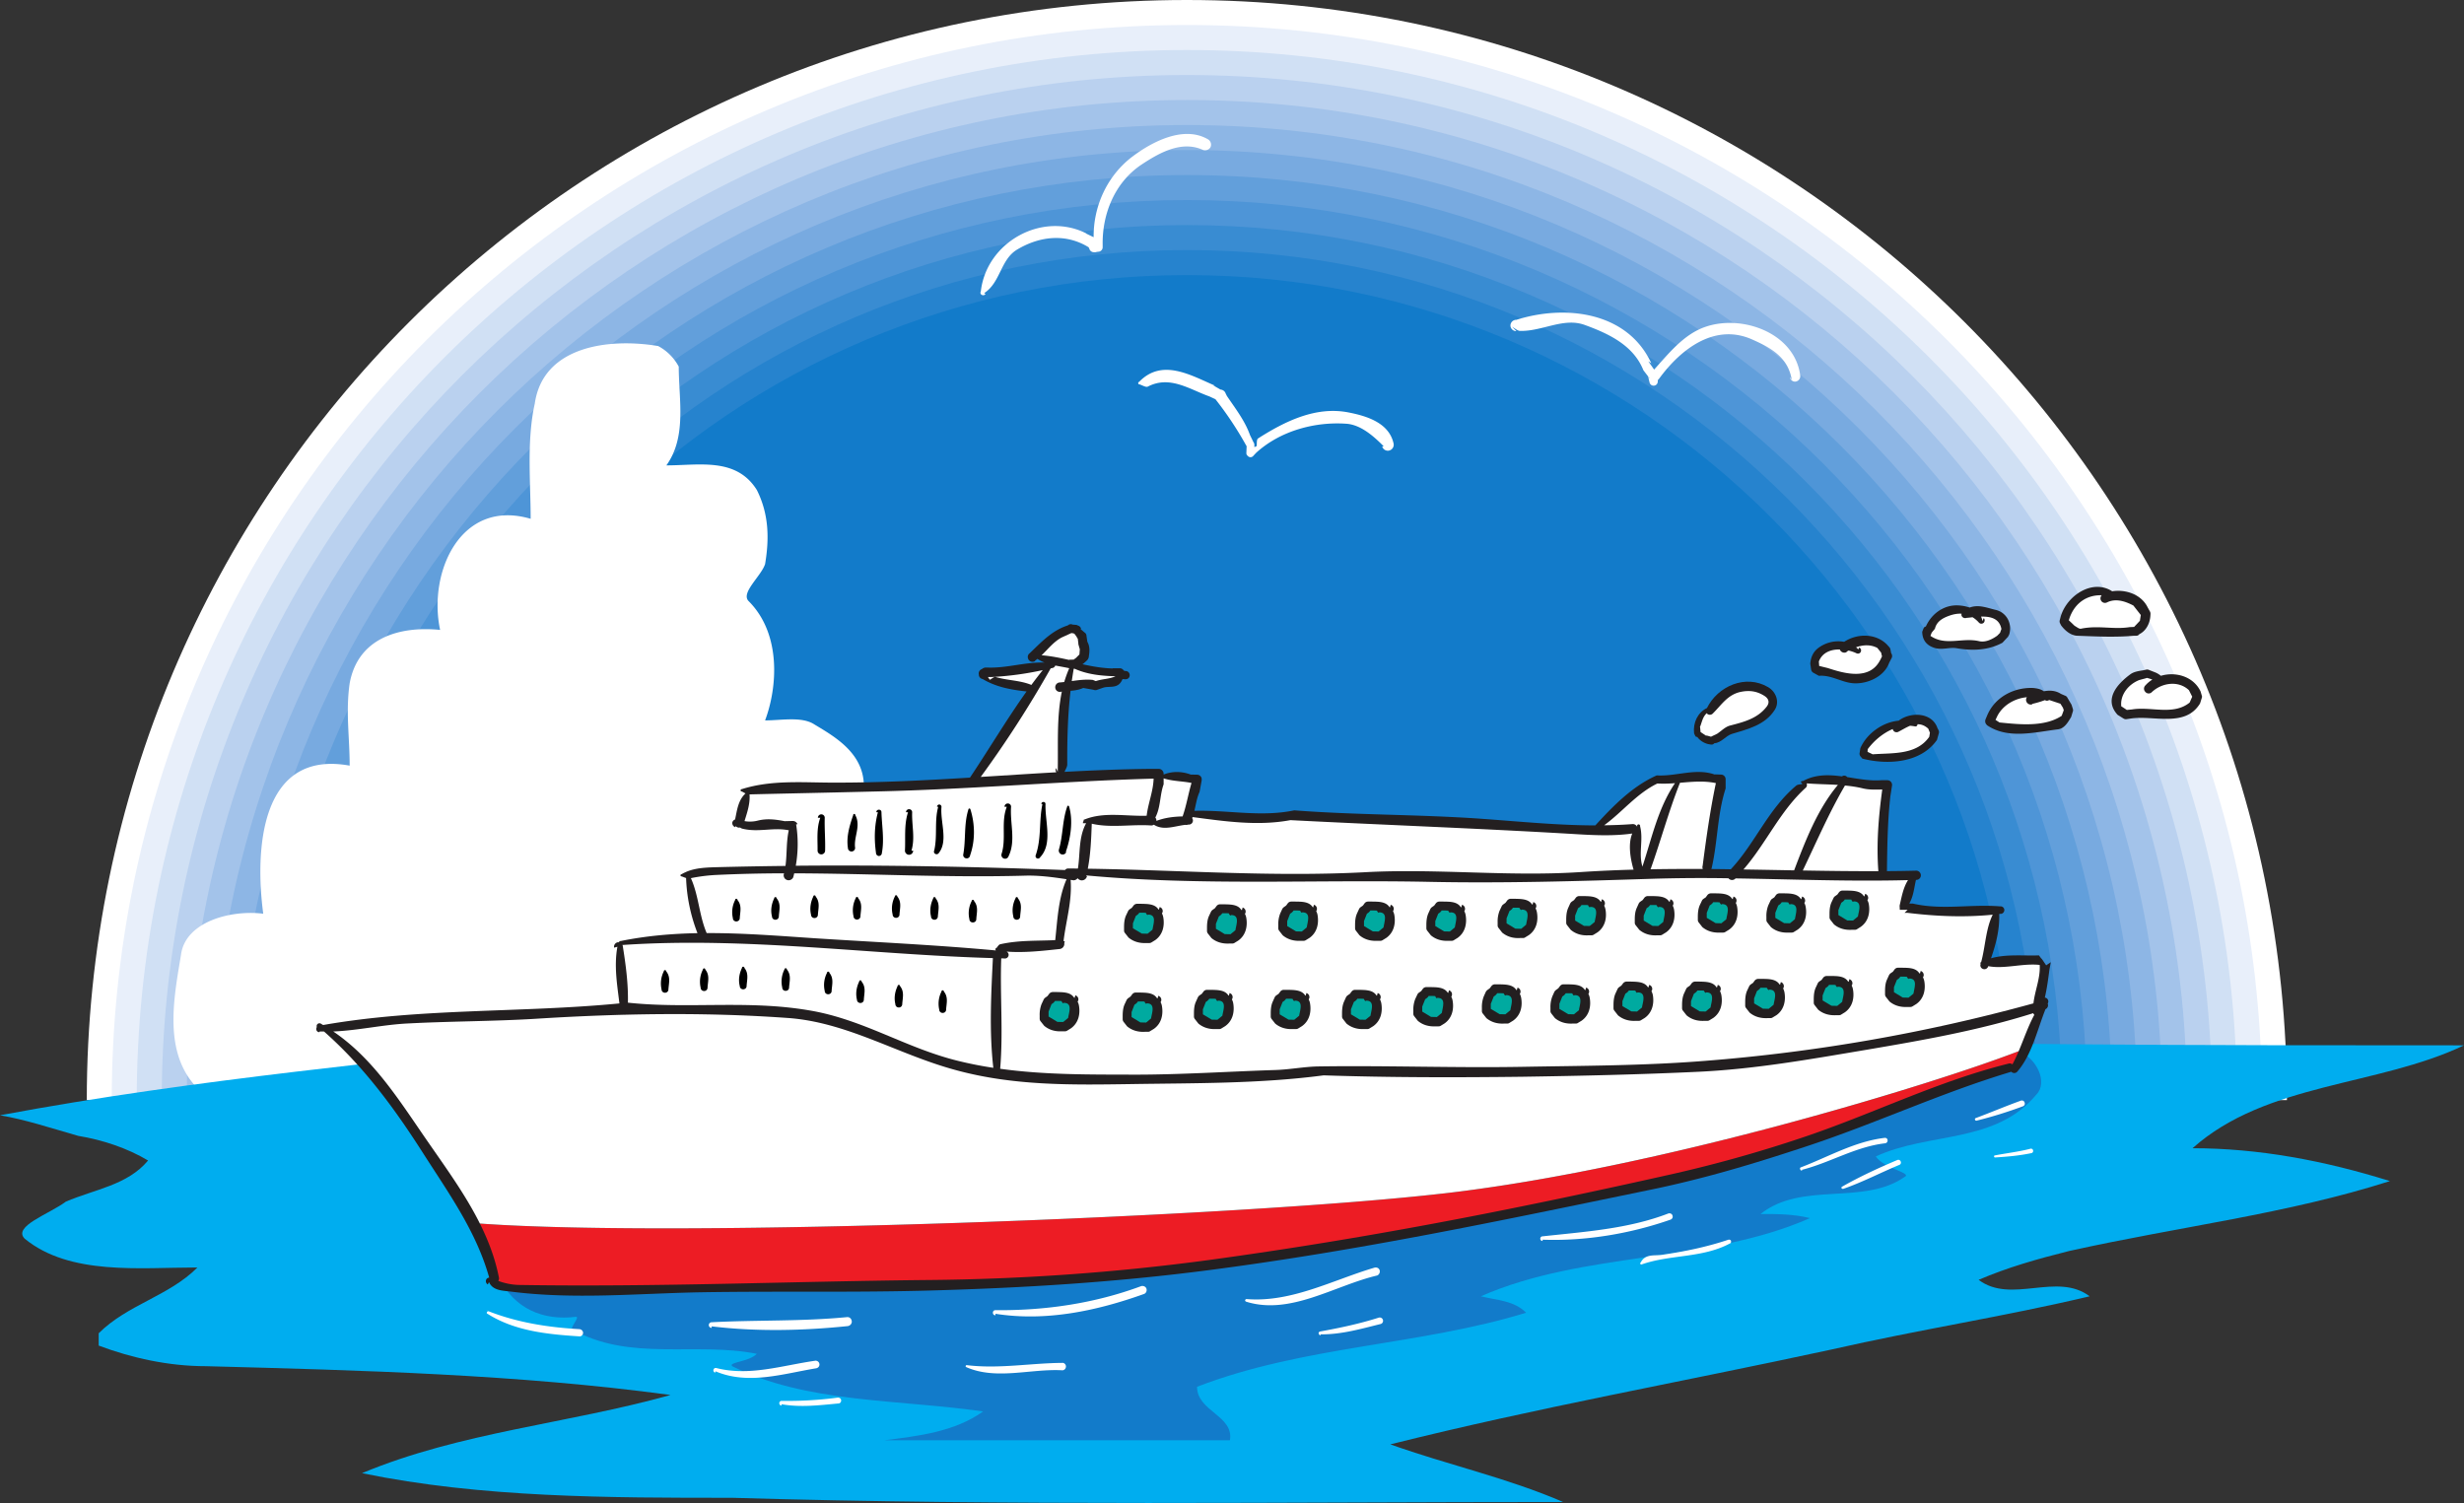 <svg xmlns="http://www.w3.org/2000/svg" width="152.031" height="92.737"><rect width="100%" height="100%" fill="#333333" stroke="none"/><path fill="#fff" d="M141.105 67.879C141.105 30.39 110.715 0 73.23 0 35.742 0 5.355 30.39 5.355 67.879h135.75"/><path fill="#e8effa" d="M139.563 67.879c0-36.637-29.7-66.336-66.333-66.336-36.636 0-66.335 29.7-66.335 66.336h132.667"/><path fill="#d0e0f4" d="M138.02 67.879c0-35.781-29.008-64.793-64.79-64.793-35.785 0-64.793 29.012-64.793 64.793H138.02"/><path fill="#bad1ef" d="M136.477 67.879c0-34.93-28.317-63.25-63.247-63.25-34.933 0-63.25 28.32-63.25 63.25h126.497"/><path fill="#a3c3ea" d="M134.934 67.879c0-34.078-27.625-61.707-61.704-61.707-34.078 0-61.707 27.629-61.707 61.707h123.41"/><path fill="#8db6e5" d="M133.39 67.879c0-33.227-26.937-60.164-60.16-60.164-33.226 0-60.164 26.937-60.164 60.164h120.325"/><path fill="#78aae0" d="M131.848 67.879c0-32.375-26.243-58.621-58.618-58.621s-58.62 26.246-58.62 58.62h117.238"/><path fill="#629fdb" d="M130.305 67.879c0-31.524-25.555-57.078-57.075-57.078-31.523 0-57.078 25.554-57.078 57.078h114.153"/><path fill="#4e95d7" d="M128.762 67.879c0-30.672-24.864-55.535-55.532-55.535-30.671 0-55.535 24.863-55.535 55.535h111.067"/><path fill="#398cd2" d="M127.219 67.879c0-29.82-24.172-53.992-53.989-53.992-29.82 0-53.992 24.172-53.992 53.992h107.98"/><path fill="#2683ce" d="M125.68 67.879c0-28.969-23.485-52.45-52.45-52.45-28.968 0-52.449 23.481-52.449 52.45H125.68"/><path fill="#127bca" d="M124.137 67.879c0-28.117-22.793-50.906-50.907-50.906-28.117 0-50.906 22.789-50.906 50.906h101.813"/><path fill="#fff" d="M13.066 67.879c-3.168-2.11-2.406-5.918-1.898-8.961.254-2.031 3.047-2.793 5.074-2.54-.508-3.808-.254-10.151 5.332-9.136 0-1.777-.254-3.3 0-5.078.508-2.789 3.047-3.55 5.582-3.297-.761-3.554 1.27-8.125 5.586-6.855 0-2.282-.254-4.82.254-7.106.508-3.554 4.566-4.062 7.613-3.554a3.06 3.06 0 0 1 1.27 1.27c0 2.03.508 4.316-.762 6.093 2.031 0 4.313-.508 5.582 1.52.762 1.523.762 3.046.508 4.57-.254.761-1.52 1.777-1.016 2.285 2.032 2.031 1.778 5.328 1.016 7.36 1.016 0 2.285-.255 3.047.253 1.27.762 3.047 1.777 3.047 3.809.508 0 1.015.254.867 1.605.148-.082-.106-.082 0 0 .656.676 1.668 1.184 1.922 1.692.512 1.27 2.031 1.523 1.777 2.793 0 .761-.762 1.27-.422 1.945.422 1.355 1.946 2.879 3.817 2.57-.094.817.668 1.324.922 1.828.253.762.761 1.524 1.015 2.285.254 1.27.254 2.793-.508 4.063"/><path fill="#00adef" d="M63.2 63.23c-4.598 0-9.138.762-13.868-.167-.602-.086-1.363.675-1.871.675-3.55 0-7.106 0-10.66.254C24.367 65.516 12.184 66.532 0 68.816c1.523.254 3.047.762 4.824 1.27 1.52.25 3.043.762 4.313 1.52-1.27 1.523-3.301 1.777-5.075 2.539-1.015.761-3.3 1.523-2.539 2.285 2.793 2.285 7.106 1.777 10.66 1.777-1.777 1.777-4.316 2.285-6.093 4.059v.761c2.031.762 4.316 1.27 6.601 1.27 9.645.254 19.29.508 28.68 1.777-6.344 1.778-12.945 2.285-19.035 4.824 7.36 1.52 15.226 1.52 22.84 1.52 17.008.508 34.265.258 51.273.258-3.554-1.524-7.11-2.285-10.664-3.555 9.14-2.285 17.77-3.808 27.16-5.84 5.582-1.27 10.66-2.031 15.989-3.297-2.028-1.523-4.82.508-6.852-1.015 1.777-.762 3.555-1.27 5.582-1.778 6.856-1.523 13.453-2.285 19.797-4.316-4.059-1.27-8.121-2.027-12.18-2.027 4.567-4.063 11.422-3.809 16.75-6.348-15.988 0-31.98 0-47.969-.508-4.824-1.773-9.644-1.523-14.34-1.238-1.398.223-2.667-.031-3.683-.031-.254 0-.758.508-.719.203-1.562-.203-3.34.05-4.398 0-1.48.05-3.512-.457-4.738 0-.801.558-1.309.05-1.27-1.352-1.562.645-3.594-.375-4.336 1.438-.527-1.813-3.32-1.051-5.117-.34.023-.453.023.05 0 .305-.742 0-1.754.254-2.262.254"/><path fill="#127bca" d="M38.324 75.922c-.8.805-1.777 1.523-3.043 1.777-1.523.508-3.047 1.27-4.496 1.133.942 1.914 2.719 2.672 4.75 2.418.25 0-.254.512-.254.762 3.551 2.031 7.614.761 11.418 1.523-.508.508-1.777.508-1.523.762 4.57 2.285 10.152 2.031 15.484 2.793-1.777 1.27-4.058 1.523-6.09 1.777h21.317c.258-1.523-2.028-1.777-2.028-3.3 6.598-2.54 13.703-2.54 20.305-4.57-.762-.759-1.777-.759-2.793-1.013 6.344-2.793 13.961-2.03 20.305-4.824-1.016-.254-2.031-.254-3.047-.254 2.539-2.031 6.348-.508 8.883-2.285.508-.254-1.266-.508-1.774-1.266 3.297-1.523 7.36-.761 9.899-3.808.761-.762 0-2.285-1.082-2.688-2.473-.613-5.266-.105-7.805.403-4.312 1.015-8.375 2.793-12.434 3.3-8.375.762-16.246 1.774-24.62 3.043-5.583 1.016-10.915.508-16.497 1.016-2.285 0-4.57.508-7.11 1.016-4.82.508-9.644-.254-14.464.508-1.27 0-2.285.761-3.3 1.777"/><path fill="#231f20" d="m125.965 59.14-.008.016-.152-.207c-.977.035-2.008-.09-2.958.18.305-.879.54-1.774.504-2.734.043-.008.086-.008.13-.016-.012 0-.012.012-.024.012a.242.242 0 0 0 .21-.266.231.231 0 0 0-.265-.2c-1.785-.148-3.594.243-5.37-.171h-.231c.265-.453.3-.965.414-1.457.008-.004.011 0 .02-.004a.283.283 0 0 0 .284-.281c0-.16-.129-.29-.285-.29-.605.016-1.21.024-1.812.028l.004-.016c.02-1.53.039-3.066.21-4.597l.106-.68v-.031a.287.287 0 0 0-.285-.285h-.383c-.687.054-1.394-.082-2.098-.192-.019-.02-.035-.039-.058-.05a.222.222 0 0 0-.266.007c-.82-.113-1.633-.132-2.398.282a.232.232 0 0 0-.149.047l.106.136c-.137.036-.297.024-.39.11-1.735 1.457-2.528 3.554-4.028 5.156-.399-.008-.805-.012-1.207-.016.008-.011.015-.02.02-.035.382-1.629.347-3.332.867-4.937v-.563a.289.289 0 0 0-.297-.293l-.38-.012c.009.012.02.012.032.02-1.184-.434-2.402.117-3.606.043-1.503.668-2.687 1.883-3.789 3.086-2.343-.004-4.68-.242-7.039-.41-3.863-.274-7.699-.223-11.539-.52-2.054.434-4.105-.031-6.16.031.094-.398.152-.804.32-1.171l.13-.708v-.066c.011-.156-.13-.285-.286-.285l-.39-.008c-.512-.195-1.141-.223-1.672 0v-.043a.307.307 0 0 0-.309-.309h-.539c-1.758.02-3.512.09-5.27.184 0 0 .005 0 .005-.004.062-.148.167-.305.167-.453-.008-1.524.028-3.04.204-4.543.265-.024.527-.059.78-.176l.626.11a.356.356 0 0 0 .191.019l.39-.137c.415-.148.954.117 1.22-.543 0 0 .004.004.008.004h.113l-.027.008h.101a.24.24 0 0 0 .246-.242.255.255 0 0 0-.234-.266v.012h-.012v-.012h-.078l-.098-.093a.256.256 0 0 0-.172-.074h-.453v.011c-.633-.015-1.254-.125-1.87-.261.026-.016.046-.032.073-.047l.22-.2a.453.453 0 0 0 .097-.18l.031-.241c.031-.254.008-.5-.117-.72l-.055-.382a.231.231 0 0 0-.105-.18l-.051-.043-.211-.18.031-.019a.258.258 0 0 0-.148-.18l-.13-.054-.241-.02a.254.254 0 0 0-.243.012l-.054.039c-.973.309-1.637 1.035-2.348 1.715-.137.094-.156.273-.062.414a.292.292 0 0 0 .402.062l-.02-.011c.055-.035.106-.078.157-.117.14.093.285.171.437.23-1.16-.043-2.293.34-3.45.309h-.214a.376.376 0 0 0-.195.09.291.291 0 0 0-.203.261l.004.02h-.004v.03l.008.009v.023c0 .13.086.235.203.266.02.012.031.012.039.012l-.05-.032c.831.516 1.8.692 2.753.793-1.23 1.727-2.313 3.555-3.492 5.317-2.817.172-5.633.316-8.453.308-1.86 0-3.785-.18-5.625.403a.072.072 0 0 0-.075.074c0 .043.032.07.075.07.078.035.152.082.23.121-.457.414-.523 1.035-.644 1.606a.275.275 0 0 0-.168.168.268.268 0 0 0 .18.308l.019-.07a.299.299 0 0 0 .098.07.26.26 0 0 0 .18.02.379.379 0 0 0 .148.074c.988.242 1.902-.101 2.855.098-.16.718-.105 1.468-.203 2.199a278.07 278.07 0 0 0-4.41.082c-.535.02-1.133.047-1.672.266h-.008c-.012.004-.016.008-.02.015a2.26 2.26 0 0 0-.308.152c-.031 0-.063.032-.063.067 0 .031.032.062.063.062.098.028.191.075.285.102.04 1.164.281 2.32.703 3.402-1.578.031-3.148.164-4.71.48a.166.166 0 0 0-.15.087c-.027-.004-.054-.008-.081 0a.283.283 0 0 0-.203.328l.203-.055c-.215 1.18-.016 2.34.125 3.496-6.094.59-12.23.27-18.281 1.332a2.03 2.03 0 0 1-.13-.078.174.174 0 0 0-.261.203.228.228 0 0 0-.035.114c0 .117.082.203.199.203l.012-.043c.093.004.183 0 .273.004 2.465 2.18 4.34 4.726 6.176 7.609 1.61 2.508 3.226 4.777 4.012 7.574-.079.008-.149.047-.18.114a.233.233 0 0 0 .094.308l.074-.148c.222.527.836.527 1.289.582 3.933.508 7.805.125 11.719.05 4.777-.081 9.55.024 14.328-.113 5.734-.16 11.347-.508 17.133-1.261 9.222-1.204 17.64-2.981 26.968-4.907 3.434-.695 6.493-1.617 9.727-2.683 4.36-1.43 8.418-3.344 12.766-4.645h.004c.008.008.008.016.015.024.11.082.266.074.352-.036.886-1.02 1.218-2.539 1.734-3.847a.266.266 0 0 0 .148-.317c0-.008-.008-.011-.011-.02a.225.225 0 0 0 .02-.046.243.243 0 0 0-.126-.317.216.216 0 0 0-.07-.011c.129-.563.207-1.137.281-1.711l.086-.477-.285.192-.285-.422"/><path fill="#231f20" d="M117.797 55.754h-.047l.059-.031c-.004.011-.008.023-.012.03"/><path fill="#fff" d="m117.207 55.883.012.254h.484l-.191.187h.18c1.753.215 3.503.29 5.261.114-.433.87-.453 1.976-.715 2.93-.027.007-.05.03-.05.058 0 .015.011.031.023.043 0 .004 0 .008-.004.008a.234.234 0 0 0 .14.308.245.245 0 0 0 .329-.171c.988.195 2.132-.192 3.175-.075.051.813-.296 1.575-.386 2.371a107.96 107.96 0 0 1-20.305 3.551c-3.742.297-7.465.297-11.2.364-4.198.074-8.386-.086-12.581-.024-.91.012-1.82.2-2.73.223-2.887.093-5.755.285-8.63.285-2.785-.008-5.535.02-8.308-.363.195-2.266-.016-4.543.066-6.813.078 0 .156.004.235.008a.225.225 0 0 0 .222-.223.225.225 0 0 0-.129-.203c1.086.082 2.172-.039 3.25-.156a.326.326 0 0 0 .317-.32c0-.016-.008-.031-.008-.043a.347.347 0 0 0 .03-.125h-.073c.152-1.262.539-2.492.437-3.781.059.008.117.019.176.027a.314.314 0 0 0 .254-.13c.05.063.121.114.21.13a.326.326 0 0 0 .372-.266h-.054a.105.105 0 0 0 .008-.035c7.02.648 14.05.254 21.082.395 4.62.097 9.23-.04 13.84-.188a99.29 99.29 0 0 1 4.703-.031c.011.012.02.031.035.039a.289.289 0 0 0 .402-.031c3.547.054 7.09.199 10.64.105-.3.477-.39 1.031-.519 1.578m-1.07-7.168c-.227 1.664-.367 3.332-.242 5.02 0 .007.004.011.004.019-1.555.004-3.11-.016-4.665-.043.844-1.758 1.618-3.559 2.602-5.242.367.035.742.086 1.117.18.403.093.793.07 1.184.066m-4.735-.098c.086-.062.11-.18.07-.281.65.05 1.286.055 1.93.094-1.254 1.488-2.007 3.441-2.703 5.273-1.043-.02-2.082-.039-3.125-.055 1.39-1.597 2.25-3.597 3.828-5.03m-5.531-.298c-.355 1.684-.594 3.39-.816 5.098a.27.27 0 0 0 .011.2c-1.078-.005-2.156 0-3.234.019.008-.012.016-.02.02-.028.625-1.757 1.109-3.554 1.796-5.289.004-.008.004-.011.004-.02.743-.062 1.48-.136 2.22.02m-3.61.024c.363.02.726.008 1.086-.02-1.036 1.528-1.422 3.352-1.985 5.074-.011.028-.015.055-.02.082-.257-.816.067-1.671-.148-2.496a.098.098 0 0 0-.074-.117c-.05-.008-.105.024-.117.074l.031.012c-.012.012-.023.027-.035.04a.291.291 0 0 0-.27-.145c-.586.047-1.168.066-1.753.074 1.132-.824 2.007-1.961 3.285-2.578"/><path fill="#fff" d="M79.621 50.605c5.934.305 11.844.516 17.8.875 1.083.063 2.196.106 3.29-.05-.27.656-.113 1.566.082 2.23a83.2 83.2 0 0 0-3.266.149c-4.465.296-8.882-.235-13.336.011-5.718.297-11.379-.136-17.074-.218.18-.918.211-1.852.246-2.778 1.172.278 2.473.024 3.672.11a.32.32 0 0 0 .16-.047c.594.382 1.29.078 1.946.008.05.008.101.008.152-.012.02-.004.039-.004.059-.004a.25.25 0 0 0 .253-.254.252.252 0 0 0-.046-.14l.023-.07c2.027.269 4.035.562 6.039.19"/><path fill="#fff" d="M71.797 48.395v-.368c.555.18 1.152.168 1.719.282l-.008.035c-.196.668-.305 1.363-.54 2.031-.55.012-1.101.078-1.62.277 0-.008.003-.015.003-.027a.3.3 0 0 0-.066-.18c.336-.64.27-1.382.512-2.05"/><path fill="#231f20" d="m69.5 41.86-.063.019.008-.133zm0 0"/><path fill="#fff" d="M68.824 41.727c-.351.171-.777.16-1.152.28l-.067.016-.175-.07c-.442-.047-.871.012-1.301.07.039-.253.078-.507.121-.761l.063.004c.777.351 1.656.441 2.511.46m-3.312-2.394.593-.27.122.016.066.027.129.172a.45.45 0 0 0 .078.13l.04.335-.009-.008.094.328-.024.32-.187.188h.008l-.176.129-.297.008c.02.012.031.012.051.02-.578-.13-1.148-.25-1.734-.294.402-.382.742-.835 1.246-1.101"/><path fill="#231f20" d="m60.469 41.426-.031-.012zm.304.086.04.011.027.032h-.04l-.027-.043"/><path fill="#fff" d="M61.43 41.773c-.094-.03-.23.106-.356.172l-.12-.172h.245a19.23 19.23 0 0 0 3.14-.425c-.241.3-.476.605-.702.914-.7-.29-1.465-.27-2.207-.489m3.398-.531c.043-.012.082-.02.125-.027a.235.235 0 0 0 .16-.149c.285.055.574.102.86.165a7.662 7.662 0 0 0-.309.851c-.105.012-.21.023-.32.031a.3.3 0 0 0-.23.348.28.28 0 0 0 .335.223c.024-.004.047-.004.067-.008-.336 1.613-.215 3.32-.254 4.957-.031-.082-.074-.16-.106-.243a.282.282 0 0 0 .02.262c-1.555.086-3.11.192-4.664.285a67.823 67.823 0 0 0 4.316-6.695M49.121 50.86h.086a.312.312 0 0 0-.285-.204l-.508.012c-.562-.106-1.09-.18-1.672-.031a1.935 1.935 0 0 1-.805.027c.165-.535.352-1.066.31-1.648 2.608-.063 5.194-.114 7.792-.18 5.723-.125 11.418-.633 17.14-.793-.023.785-.34 1.52-.429 2.29-1.273.042-2.629-.255-3.828.23-.043 0-.063.02-.063.062 0 .012.004.016.004.023a.276.276 0 0 0-.047.145h.2c-.477.875-.36 1.863-.508 2.8-.203-.003-.403-.007-.602-.007a.252.252 0 0 0-.195.098c-5.54-.208-11.074-.317-16.61-.266.145-.832.16-1.684.02-2.559m-4.957 3.129a89.358 89.358 0 0 1 4.215-.101.302.302 0 0 0 .152.398c.156.074.336 0 .41-.148.024-.082.043-.168.063-.25 4.738.011 9.465.277 14.215.144.855-.027 1.726.086 2.59.219-.508 1.152-.563 2.5-.7 3.758-1.132.055-2.238-.004-3.39.254-.098.02-.16.148-.235.23-.054.012-.074.067-.062.11a.103.103 0 0 0 .027.043c-3.722-.344-7.453-.512-11.207-.754-2.207-.149-4.43-.325-6.64-.317-.465-1.086-.489-2.312-.973-3.39a10.508 10.508 0 0 1 1.535-.196m17.098 5.129c-.11 2.262-.23 4.516.027 6.77a24.038 24.038 0 0 1-2.164-.426c-3.246-.793-5.848-2.559-9.187-3.117-3.825-.656-7.47-.078-11.196-.477.028-1.176-.136-2.367-.32-3.52-.004-.015-.016-.027-.02-.038 7.653-.52 15.23.593 22.86.808"/><path fill="#231f20" d="M71.691 56.355a.207.207 0 0 0 .043-.082c.032-.136-.054-.277-.183-.304l-.047.16c-.008-.008-.023-.016-.035-.027-.223-.34-.692-.325-1.059-.336h-.254a.284.284 0 0 0-.222.117l-.098.129-.145.101a.296.296 0 0 0-.093.118l-.13.273c-.093.223-.113.469-.113.71v.192c0 .051.008.106.051.157l.223.285c.316.265.7.36 1.101.34h.176a.245.245 0 0 0 .149-.043l.222-.137c.465-.328.594-.88.496-1.418a.838.838 0 0 0-.082-.234"/><path fill="#00aaa0" d="m71.11 57.363-.305.25-.356-.008-.547-.328v-.305l.18-.457.105-.074c.024-.02.043-.043.063-.062l.047-.063h.25c.05 0 .101.004.152.008.02.055.051.106.102.137l.031-.027c.574-.012.32.609.277.93"/><path fill="#231f20" d="M76.812 56.387a.269.269 0 0 0 .04-.082.263.263 0 0 0-.18-.309l-.047.164a.31.31 0 0 0-.04-.023c-.222-.344-.69-.328-1.054-.34h-.254a.273.273 0 0 0-.222.117l-.098.129-.144.102a.34.34 0 0 0-.098.117l-.129.277c-.094.223-.113.465-.113.707v.192c0 .05.011.105.05.156l.223.285c.317.266.7.36 1.102.34h.18c.05 0 .105-.012.148-.043l.223-.137c.464-.328.59-.879.496-1.418a.838.838 0 0 0-.082-.234"/><path fill="#00aaa0" d="m76.227 57.395-.305.25-.356-.008-.543-.329v-.304l.18-.453.102-.078a.504.504 0 0 0 .066-.063l.043-.062h.254c.05 0 .102.004.152.008a.28.28 0 0 0 .102.14l.031-.035c.57-.008.317.617.274.934"/><path fill="#231f20" d="M81.21 56.219a.201.201 0 0 0 .04-.082c.031-.14-.05-.278-.18-.309l-.047.164a.173.173 0 0 0-.035-.027c-.226-.344-.695-.328-1.058-.336h-.254a.269.269 0 0 0-.223.113l-.098.133-.144.102a.347.347 0 0 0-.098.117l-.125.273a1.83 1.83 0 0 0-.117.711v.188c0 .054.012.105.051.16l.223.285c.32.266.699.36 1.101.34h.18a.245.245 0 0 0 .148-.043l.223-.137c.465-.328.59-.879.496-1.418a.838.838 0 0 0-.082-.234"/><path fill="#00aaa0" d="m80.625 57.227-.305.25-.355-.008-.543-.329v-.308l.18-.453.105-.074.063-.063.046-.062h.25c.051 0 .102.004.153.008.02.05.05.101.101.136l.032-.031c.57-.008.316.613.273.934"/><path fill="#231f20" d="M85.95 56.219a.269.269 0 0 0 .038-.082.255.255 0 0 0-.18-.309l-.046.164a.255.255 0 0 0-.035-.027c-.227-.344-.696-.328-1.059-.336h-.254a.269.269 0 0 0-.223.113l-.097.133-.145.102a.307.307 0 0 0-.097.117l-.125.273c-.098.223-.118.465-.118.711v.188c0 .054.012.105.051.16l.223.285c.316.266.7.36 1.101.34h.18a.256.256 0 0 0 .149-.043l.222-.137c.465-.328.59-.879.496-1.418a.838.838 0 0 0-.082-.234"/><path fill="#00aaa0" d="m85.363 57.227-.304.25-.356-.008-.543-.329v-.308l.18-.453.105-.074.063-.063.043-.062h.254c.05 0 .101.004.152.008.02.05.05.101.102.136l.03-.031c.571-.008.317.613.274.934"/><path fill="#231f20" d="M90.348 56.219a.201.201 0 0 0 .039-.082c.031-.14-.051-.278-.18-.309l-.047.164a.21.21 0 0 0-.035-.027c-.227-.344-.695-.328-1.059-.336h-.254a.274.274 0 0 0-.222.113l-.098.133-.144.102a.349.349 0 0 0-.098.117l-.125.273c-.094.223-.117.465-.117.711v.188c0 .054.011.105.054.16l.223.285c.316.266.695.36 1.098.34h.18a.245.245 0 0 0 .148-.043l.223-.137c.464-.328.59-.879.496-1.418a.838.838 0 0 0-.082-.234"/><path fill="#00aaa0" d="m89.762 57.227-.305.25-.355-.008-.543-.329v-.308l.18-.453.105-.074.062-.063.047-.062h.25c.05 0 .102.004.152.008.02.05.051.101.102.136l.031-.031c.57-.008.317.613.274.934"/><path fill="#231f20" d="M94.746 56.05a.253.253 0 0 0-.14-.39l-.047.16-.036-.023c-.226-.344-.695-.328-1.058-.34h-.254a.278.278 0 0 0-.223.117l-.097.13-.145.105a.296.296 0 0 0-.094.117l-.129.273a1.808 1.808 0 0 0-.117.707v.192c0 .054.012.105.055.156l.223.289c.316.262.695.36 1.097.336h.18a.223.223 0 0 0 .148-.043l.223-.137c.465-.328.594-.875.496-1.414a.76.76 0 0 0-.082-.234"/><path fill="#00aaa0" d="m94.164 57.055-.305.254-.359-.008-.543-.329v-.308l.18-.453.105-.074c.02-.024.043-.043.063-.067l.047-.062h.25c.05 0 .101.004.152.008a.3.3 0 0 0 .101.14l.032-.03c.57-.013.316.612.277.929"/><path fill="#231f20" d="M98.977 55.879a.275.275 0 0 0 .043-.082.266.266 0 0 0-.184-.309l-.047.164c-.012-.008-.023-.015-.035-.027-.227-.34-.692-.324-1.059-.336h-.254a.278.278 0 0 0-.222.117l-.098.13-.144.1a.349.349 0 0 0-.098.118l-.125.277c-.094.22-.117.465-.117.707v.192c0 .05.011.105.054.156l.223.285c.316.266.695.363 1.098.34h.18a.245.245 0 0 0 .148-.043l.222-.137c.465-.328.594-.879.497-1.418a.838.838 0 0 0-.082-.234"/><path fill="#00aaa0" d="m98.395 56.887-.31.25-.355-.008-.543-.328v-.305l.18-.457.106-.07a.976.976 0 0 0 .062-.067l.047-.062h.25c.05 0 .102.004.152.008a.28.28 0 0 0 .102.14l.031-.03c.57-.013.32.612.278.929"/><path fill="#231f20" d="M103.207 55.879a.201.201 0 0 0 .04-.082.26.26 0 0 0-.18-.309l-.047.164c-.012-.008-.024-.015-.036-.027-.226-.34-.695-.324-1.058-.336h-.254a.278.278 0 0 0-.223.117l-.097.13-.145.1a.349.349 0 0 0-.098.118l-.125.277c-.097.22-.117.465-.117.707v.192c0 .05.012.105.055.156l.223.285c.316.266.695.363 1.097.34h.18a.245.245 0 0 0 .148-.043l.223-.137c.465-.328.59-.879.496-1.418a.838.838 0 0 0-.082-.234"/><path fill="#00aaa0" d="m102.625 56.887-.309.25-.355-.008-.543-.328v-.305l.18-.457.105-.07a.976.976 0 0 0 .063-.067l.047-.062h.25c.05 0 .101.004.152.008a.28.28 0 0 0 .101.14l.032-.03c.57-.013.316.612.277.929"/><path fill="#231f20" d="M107.098 55.71a.161.161 0 0 0 .039-.081.253.253 0 0 0-.18-.309l-.047.164c-.008-.008-.023-.015-.035-.027-.223-.34-.695-.328-1.059-.336h-.254a.284.284 0 0 0-.222.117l-.094.13-.148.1a.296.296 0 0 0-.094.118l-.129.273c-.094.223-.117.465-.117.711v.192c0 .05.012.101.055.156l.222.285c.317.266.7.36 1.098.34h.18a.245.245 0 0 0 .148-.043l.223-.137c.465-.328.593-.879.496-1.418a.838.838 0 0 0-.082-.234"/><path fill="#00aaa0" d="m106.516 56.719-.305.25-.356-.008-.546-.328v-.309l.18-.453.105-.074c.023-.02.043-.043.066-.063l.043-.066h.25c.05 0 .102.008.152.012a.335.335 0 0 0 .102.14l.031-.035c.574-.008.32.613.278.934"/><path fill="#231f20" d="M111.328 55.71a.207.207 0 0 0 .043-.081.26.26 0 0 0-.18-.309l-.05.164c-.012-.008-.024-.015-.036-.027-.226-.34-.695-.328-1.058-.336h-.254a.278.278 0 0 0-.223.117l-.093.13-.149.1a.296.296 0 0 0-.094.118l-.128.273a1.812 1.812 0 0 0-.118.711v.192c0 .05.012.101.055.156l.223.285c.316.266.695.36 1.097.34h.18a.245.245 0 0 0 .149-.043l.222-.137c.465-.328.594-.879.496-1.418a.838.838 0 0 0-.082-.234"/><path fill="#00aaa0" d="m110.746 56.719-.305.25-.359-.008-.543-.328v-.309l.18-.453.105-.074.063-.063.047-.066h.25c.05 0 .101.008.152.012.023.054.05.105.102.14l.03-.035c.575-.008.321.613.278.934"/><path fill="#231f20" d="M115.219 55.543a.254.254 0 0 0 .043-.086.257.257 0 0 0-.18-.305l-.047.16-.039-.023c-.223-.344-.691-.328-1.059-.34h-.25a.285.285 0 0 0-.226.117l-.094.13-.148.105a.296.296 0 0 0-.094.117l-.129.273c-.094.223-.113.465-.113.708v.19c0 .056.012.106.05.161l.223.285c.317.266.7.36 1.102.336h.18c.05 0 .105-.008.144-.039l.223-.14c.469-.329.594-.876.5-1.415a.804.804 0 0 0-.086-.234"/><path fill="#00aaa0" d="m114.637 56.547-.305.254-.355-.008-.547-.332v-.305l.18-.453.105-.074a.976.976 0 0 1 .066-.063l.043-.066h.254c.047 0 .098.004.152.008.02.055.051.105.098.14l.035-.03c.57-.012.317.613.274.929"/><path fill="#231f20" d="M66.488 61.8a.208.208 0 0 0 .043-.081.257.257 0 0 0-.18-.305l-.05.16-.035-.023c-.223-.344-.692-.328-1.059-.34h-.254a.284.284 0 0 0-.223.117l-.097.13-.145.105a.315.315 0 0 0-.093.113l-.13.277a1.808 1.808 0 0 0-.116.707v.192c0 .05.011.105.054.16l.223.281c.316.266.695.363 1.098.34h.18a.24.24 0 0 0 .148-.043l.222-.137c.465-.328.594-.879.496-1.418a.838.838 0 0 0-.082-.234"/><path fill="#00aaa0" d="m65.906 62.809-.304.25-.356-.004-.547-.332v-.305l.18-.457.105-.074a.473.473 0 0 0 .063-.063l.047-.062h.25c.05 0 .101.004.152.008.024.054.05.105.102.14l.03-.03c.575-.013.321.612.278.929"/><path fill="#231f20" d="M71.61 61.836a.346.346 0 0 0 .038-.086.257.257 0 0 0-.18-.305l-.046.16a.31.31 0 0 0-.04-.023c-.222-.344-.69-.328-1.054-.34h-.254a.273.273 0 0 0-.222.117l-.098.13-.149.105a.361.361 0 0 0-.093.113l-.13.277c-.093.223-.112.465-.112.707v.192c0 .055.011.105.05.16l.223.285c.316.262.7.36 1.102.336h.18c.05 0 .105-.008.144-.043l.226-.137c.465-.328.59-.875.496-1.414a.76.76 0 0 0-.082-.234"/><path fill="#00aaa0" d="m71.023 62.84-.304.254-.356-.008-.543-.332v-.305l.176-.453.11-.078.062-.063.043-.062h.254c.047 0 .101.004.152.008a.28.28 0 0 0 .102.14l.031-.03c.57-.012.316.613.273.929"/><path fill="#231f20" d="M76.008 61.664a.201.201 0 0 0 .039-.082.26.26 0 0 0-.18-.309l-.047.165c-.011-.008-.023-.016-.035-.028-.226-.34-.695-.324-1.058-.336h-.254a.273.273 0 0 0-.223.117l-.098.13-.144.1a.349.349 0 0 0-.098.118l-.125.277c-.098.22-.117.465-.117.707v.188c0 .055.012.11.05.16l.223.285c.32.266.7.36 1.102.34h.18a.245.245 0 0 0 .148-.043l.223-.137c.465-.328.59-.879.496-1.418a.838.838 0 0 0-.082-.234"/><path fill="#00aaa0" d="m75.422 62.672-.305.25-.355-.008-.543-.328v-.305l.18-.457.105-.074.062-.063.047-.062h.25c.051 0 .102.004.153.008a.28.28 0 0 0 .101.14l.031-.03c.57-.012.317.613.274.929"/><path fill="#231f20" d="M80.746 61.664a.269.269 0 0 0 .04-.082.26.26 0 0 0-.18-.309l-.047.165c-.012-.008-.024-.016-.036-.028-.226-.34-.695-.324-1.058-.336h-.254a.273.273 0 0 0-.223.117l-.097.13-.145.1a.309.309 0 0 0-.098.118l-.125.277c-.097.22-.117.465-.117.707v.188c0 .055.012.11.05.16l.224.285c.316.266.699.36 1.101.34h.18c.05 0 .105-.012.148-.043l.223-.137c.465-.328.59-.879.496-1.418a.838.838 0 0 0-.082-.234"/><path fill="#00aaa0" d="m80.16 62.672-.305.25-.355-.008-.543-.328v-.305l.18-.457.105-.074.063-.063.047-.062h.25c.05 0 .101.004.152.008a.28.28 0 0 0 .101.14l.032-.03c.57-.012.316.613.273.929"/><path fill="#231f20" d="M85.145 61.664a.201.201 0 0 0 .039-.082.26.26 0 0 0-.18-.309l-.047.165a.215.215 0 0 1-.035-.028c-.227-.34-.695-.324-1.059-.336h-.254a.278.278 0 0 0-.222.117l-.098.13-.144.1a.349.349 0 0 0-.098.118l-.125.277c-.094.22-.117.465-.117.707v.188c0 .055.011.11.054.16l.22.285c.32.266.698.36 1.1.34h.18a.245.245 0 0 0 .149-.043l.222-.137c.465-.328.59-.879.497-1.418a.838.838 0 0 0-.082-.234"/><path fill="#00aaa0" d="m84.562 62.672-.308.25-.356-.008-.543-.328v-.305l.18-.457.106-.074.062-.063.047-.062H84c.05 0 .102.004.152.008a.28.28 0 0 0 .102.14l.031-.03c.57-.012.317.613.277.929"/><path fill="#231f20" d="M89.543 61.496a.161.161 0 0 0 .04-.082.253.253 0 0 0-.18-.309l-.048.165c-.011-.012-.023-.02-.035-.028-.226-.34-.695-.328-1.058-.336h-.254a.274.274 0 0 0-.223.114l-.097.132-.145.102a.296.296 0 0 0-.094.117l-.129.274a1.822 1.822 0 0 0-.117.71v.188c0 .055.012.105.055.16l.223.285c.316.266.695.36 1.097.34h.18a.245.245 0 0 0 .148-.043l.223-.137c.465-.328.594-.879.496-1.418a.838.838 0 0 0-.082-.234"/><path fill="#00aaa0" d="m88.96 62.5-.304.254-.36-.008-.542-.328v-.309l.18-.453.105-.074c.023-.02.043-.043.066-.063l.043-.066h.25c.051 0 .102.004.153.008.023.055.055.11.101.14l.032-.03c.57-.009.32.613.277.93"/><path fill="#231f20" d="M93.773 61.328a.254.254 0 0 0-.14-.39l-.047.16-.035-.024c-.227-.343-.695-.328-1.059-.34h-.254a.278.278 0 0 0-.222.118l-.098.129-.145.105a.376.376 0 0 0-.097.113l-.125.278a1.808 1.808 0 0 0-.117.707v.191c0 .055.011.106.054.16l.223.285c.316.262.695.36 1.098.336h.18a.223.223 0 0 0 .148-.043l.222-.136c.465-.329.594-.875.497-1.414a.76.76 0 0 0-.082-.235"/><path fill="#00aaa0" d="m93.191 62.332-.308.254-.356-.008-.543-.328v-.309l.18-.453.106-.074c.019-.024.043-.043.062-.067l.047-.062h.25c.05 0 .101.004.152.008a.28.28 0 0 0 .102.14l.031-.03c.57-.012.32.613.277.93"/><path fill="#231f20" d="M98.004 61.328a.254.254 0 0 0-.14-.39l-.048.16-.035-.024c-.226-.343-.695-.328-1.058-.34h-.254a.278.278 0 0 0-.223.118l-.098.129-.144.105a.378.378 0 0 0-.098.113l-.125.278a1.808 1.808 0 0 0-.117.707v.191a.24.24 0 0 0 .055.16l.222.285c.317.262.696.36 1.098.336h.18a.223.223 0 0 0 .148-.043l.223-.136c.465-.329.59-.875.496-1.414a.76.76 0 0 0-.082-.235"/><path fill="#00aaa0" d="m97.422 62.332-.309.254-.355-.008-.543-.328v-.309l.18-.453.105-.074a.976.976 0 0 0 .062-.067l.047-.062h.25c.051 0 .102.004.153.008a.28.28 0 0 0 .101.14l.032-.03c.57-.012.316.613.277.93"/><path fill="#231f20" d="M101.895 61.156a.208.208 0 0 0 .043-.082.257.257 0 0 0-.18-.304l-.05.16c-.009-.008-.024-.016-.036-.024-.223-.343-.692-.328-1.059-.34h-.254a.284.284 0 0 0-.222.118l-.098.129-.144.101a.296.296 0 0 0-.094.117l-.129.278c-.094.218-.117.465-.117.707v.191c0 .05.011.106.054.156l.223.286c.317.265.7.363 1.098.34h.18a.245.245 0 0 0 .148-.044l.223-.136c.464-.328.593-.88.5-1.418a.993.993 0 0 0-.086-.235"/><path fill="#00aaa0" d="m101.313 62.164-.305.25-.356-.008-.547-.328v-.305l.18-.457.106-.074c.023-.02.043-.043.066-.062l.043-.063h.25c.05 0 .102.004.152.008a.304.304 0 0 0 .102.14l.031-.03c.574-.012.32.613.277.93"/><path fill="#231f20" d="M106.125 61.156a.161.161 0 0 0 .04-.082.251.251 0 0 0-.177-.304l-.05.16-.036-.024c-.226-.343-.695-.328-1.058-.34h-.254a.278.278 0 0 0-.223.118l-.097.129-.145.101a.296.296 0 0 0-.094.117l-.128.278c-.094.218-.118.465-.118.707v.191c0 .05.012.106.055.156l.223.286c.316.265.695.363 1.097.34h.18a.245.245 0 0 0 .148-.044l.223-.136c.465-.328.594-.88.496-1.418a.838.838 0 0 0-.082-.235"/><path fill="#00aaa0" d="m105.543 62.164-.305.25-.36-.008-.542-.328v-.305l.18-.457.105-.074c.023-.02.043-.043.066-.062l.043-.063h.25c.051 0 .102.004.153.008a.335.335 0 0 0 .101.14l.036-.03c.57-.012.316.613.273.93"/><path fill="#231f20" d="M110.02 60.988a.269.269 0 0 0 .039-.082c.03-.136-.055-.277-.18-.308l-.05.164c-.009-.012-.024-.02-.036-.028-.223-.34-.691-.328-1.059-.335h-.254a.284.284 0 0 0-.222.117l-.094.129-.148.101a.335.335 0 0 0-.094.117l-.129.274c-.094.222-.113.465-.113.71v.188c0 .055.008.106.05.16l.223.286c.317.265.7.359 1.102.34h.18a.23.23 0 0 0 .144-.044l.227-.136c.464-.328.59-.88.496-1.418a.984.984 0 0 0-.082-.235"/><path fill="#00aaa0" d="m109.434 61.996-.305.25-.356-.008-.543-.328v-.309l.176-.453.106-.074c.023-.02.043-.043.066-.062l.043-.067h.254c.047 0 .102.004.148.008a.27.27 0 0 0 .106.14l.031-.03c.57-.008.317.613.274.933"/><path fill="#231f20" d="M114.246 60.809a.239.239 0 0 0 .043-.082.26.26 0 0 0-.18-.309l-.046.164c-.012-.012-.028-.02-.04-.027-.222-.344-.691-.328-1.058-.336h-.254a.291.291 0 0 0-.223.113l-.093.129-.149.105a.296.296 0 0 0-.094.118l-.128.273c-.094.223-.114.465-.114.71v.188c0 .055.008.106.051.16l.223.286c.316.265.699.36 1.101.34h.176c.055 0 .11-.012.148-.043l.223-.137c.465-.328.594-.879.496-1.418a.73.73 0 0 0-.082-.234"/><path fill="#00aaa0" d="m113.664 61.816-.305.25-.355-.008-.547-.328v-.308l.18-.453.105-.075c.024-.02.043-.043.067-.062l.043-.063h.253c.051 0 .098.004.149.004a.28.28 0 0 0 .105.141l.028-.031c.574-.008.32.613.277.933"/><path fill="#231f20" d="M118.648 60.3a.269.269 0 0 0 .04-.081.26.26 0 0 0-.18-.309l-.047.164a.14.14 0 0 0-.04-.027c-.222-.344-.69-.328-1.054-.336h-.254a.269.269 0 0 0-.222.113l-.098.133-.149.102a.386.386 0 0 0-.093.117l-.125.273c-.098.223-.117.465-.117.711v.188a.26.26 0 0 0 .05.16l.223.285c.316.266.7.36 1.102.34h.18c.05 0 .105-.012.148-.043l.222-.137c.465-.328.59-.879.496-1.418a.838.838 0 0 0-.082-.234"/><path fill="#00aaa0" d="m118.063 61.309-.305.25-.356-.008-.543-.329v-.308l.18-.453.106-.074.062-.063.043-.062h.254c.05 0 .102.004.152.008.02.05.051.101.102.136l.031-.03c.57-.009.316.612.273.933"/><path fill="#231f20" d="M104.602 45.41c.02.035.05.067.093.074l-.008-.05c.18.242.41.402.696.476l.18.031c.054.008.116 0 .16-.03l.039-.044c.468-.043.71-.465 1.093-.582 1.004-.305 2.059-.55 2.653-1.492.308-.484.074-1.11-.414-1.395-1.383-.816-3.106-.062-3.774 1.29-.558.265-.871.89-.793 1.566l.074.156"/><path fill="#fff" d="M105.309 44.004c.008.012.011.023.023.035a.25.25 0 0 0 .348-.012c.539-.53.922-1.183 1.757-1.343.516-.098.97-.043 1.446.265.191.125.351.348.129.645-.563.738-1.399.949-2.254 1.172-.305.074-.54.328-.805.507l-.383.184-.281-.078c0 .012-.012.012-.012.023l-.351-.234-.028-.305c-.011.008-.011.02-.023.032.133-.305.164-.641.434-.891"/><path fill="#231f20" d="m111.867 41.5.36.2c.75-.063 1.382.394 2.093.456.836.074 1.926-.37 2.242-1.258l.137-.265a.288.288 0 0 0-.011-.328l-.004-.012-.047-.242a.262.262 0 0 0-.063-.117l-.14-.157c-.696-.71-1.84-.703-2.649-.175a2.055 2.055 0 0 0-1.602.386c-.316.242-.453.57-.488.961l.055.38c.02.066.05.128.117.171"/><path fill="#fff" d="m113.523 40.074.012.04a.3.3 0 0 0 .414.116l-.011-.023c.042-.02.081-.043.124-.066.18.043.348.101.5.175.106.04.223-.011.254-.109a.193.193 0 0 0-.105-.254l-.05.117a4.279 4.279 0 0 0-.141-.132c.43-.149.886-.184 1.312.039l.234.289.04.176a.279.279 0 0 0 .019.05l-.113.235c0-.008.011-.02.011-.032-.625 1.29-2.16.887-3.238.528l-.539-.133-.02-.273c.208-.555.739-.754 1.297-.743"/><path fill="#231f20" d="M119.395 39.988c.457.125.898-.062 1.324.008 1.004.172 1.965.13 2.832-.336l.328-.351v.011l.086-.16c.21-.644-.13-1.363-.836-1.53-.524-.122-1.047-.349-1.598-.142a2.577 2.577 0 0 0-.687-.132c-.899-.055-1.672.515-2.02 1.308h-.05a.298.298 0 0 0-.098.13l-.074.187c.011.457.21.836.793 1.007"/><path fill="#fff" d="m119.188 39.035.199-.242c.113-.488.55-.688.949-.824.226-.074.46-.117.695-.102a.22.22 0 0 0 .004.133c.051.113.18.168.297.125.113-.008.242-.023.375-.04.137.083.27.192.399.337.082.082.21.082.293 0 .074-.086.074-.211 0-.285l-.082.191a.88.88 0 0 0-.086-.281c.578-.016 1.136.105 1.257.765l-.085.235.117-.117-.293.297c-.34.242-.742.421-1.114.335-1.035-.242-2.074.317-3.003-.328l.078-.199"/><path fill="#231f20" d="M131.664 39.227h.149a.217.217 0 0 0 .167-.075l.02-.023c.414-.2.648-.664.68-1.117l.008-.13a.31.31 0 0 0-.032-.148l-.148-.265c-.387-.79-1.344-1.117-2.184-.985-1.191-.777-2.773.227-3.175 1.547l-.067.262a.27.27 0 0 0 .035.184l.051.105c.254.348.625.633.996.645 1.164.043 2.336.105 3.5 0"/><path fill="#fff" d="M128.395 38.793c-.114.02-.254-.105-.391-.18l-.356-.34.051-.16c.344-.953 1.117-1.414 1.977-1.383a.286.286 0 0 0-.055.297.278.278 0 0 0 .371.149c.551-.278 1.14-.074 1.64.187l.458.586-.055.344h.008l-.367.39-.277.012c-.993.16-1.957-.125-3.004.098"/><path fill="#231f20" d="m114.785 46.164-.043.285c-.02.074 0 .149.043.211l.125.149c1.567.402 3.61.273 4.602-1.153l.117-.414a.268.268 0 0 0-.02-.191l-.066-.125c-.332-.977-1.656-1.02-2.395-.457-.988.086-1.968.793-2.363 1.695"/><path fill="#fff" d="m118.973 44.957.105.254-.043.254c-.793 1.14-2.285.984-3.488 1.078l-.317-.152.008-.164c.383-.516.93-.985 1.547-1.243a.191.191 0 0 0 .043.102c.07.105.23.125.336.05.215-.109.45-.257.692-.355.101.008.203.02.304.04a.122.122 0 0 0 .145-.087.093.093 0 0 0 0-.046c.219-.004.441.066.668.27"/><path fill="#231f20" d="M127.813 43.477c-.009-.012-.009-.02-.02-.032l-.23-.39a.254.254 0 0 0-.16-.137l-.243-.105c-.336-.215-.695-.227-1.054-.16-.192-.141-.454-.188-.684-.204-1.191-.039-2.356.582-2.82 1.715l-.098.234c-.031.094-.02.2.043.286l.062.07c1.293.871 2.922.426 4.38.246.39-.055.6-.422.804-.762l.105-.347c.02-.043.012-.098 0-.149l-.085-.265"/><path fill="#fff" d="m123.371 44.578-.246-.16.121-.254c.348-.66 1.07-1.078 1.817-1.144a.266.266 0 0 0-.04.246.29.29 0 0 0 .372.191l-.012-.023c.27-.063.535-.137.789-.235l.055.024c.066.027.144.011.21-.032l.692.23.156.247.051.152-.129.348c-1.059.7-2.598.535-3.836.41"/><path fill="#231f20" d="m135.852 42.918-.075-.254c-.433-.922-1.527-1.238-2.449-.965a1.386 1.386 0 0 0-.32-.199l-.457-.18a.27.27 0 0 0-.137 0l-.137.032c-.297.05-.613.085-.847.265-.73.54-1.672 1.512-.77 2.492l.36.223a.26.26 0 0 0 .18.043l.21-.031c1.438-.242 3.414.582 4.336-.942l.106-.34a.185.185 0 0 0 0-.144"/><path fill="#fff" d="m131.559 43.773-.332.032-.336-.223v.043c-.106-.668.359-1.363 1.09-1.66l.492-.137.27.082.058.024c-.153.093-.297.21-.418.347a.28.28 0 0 0-.02.403.271.271 0 0 0 .399.03c.605-.581 1.64-.75 2.297-.128l.203.402-.16.363c-1.008.813-2.383.23-3.543.422"/><path fill="#ed1c24" d="M89.086 73.637c-12.559 1.445-46.93 2.765-59.477 1.86.524 1.05.942 2.144 1.176 3.335a.271.271 0 0 1-.043.203c.418.153.848.242 1.3.25 8.4.137 16.794-.222 25.204-.305a138.522 138.522 0 0 0 17.375-1.238c9.602-1.312 18.43-3.035 28.043-5.183a82.424 82.424 0 0 0 8.832-2.465c4.207-1.438 8.133-3.395 12.414-4.461a.254.254 0 0 1 .258.043c.144-.266.27-.54.387-.817-5.18 2.004-22.184 7.25-35.47 8.778"/><path fill="#fff" d="M89.086 73.637c13.285-1.528 30.289-6.774 35.469-8.778.32-.75.578-1.527.965-2.242a.22.22 0 0 1-.067-.101c-3.351 1.058-6.742 1.656-10.308 2.261-3.512.59-6.832 1.184-10.301 1.352-3.637.172-7.254.254-10.883.309-4.09.05-8.195.05-12.29-.086-3.94.52-7.929.476-11.894.539-3.64.054-7.254.117-10.863-.88-3.562-.972-6.652-2.948-10.34-3.202-3.367-.239-6.707-.282-10.054-.196-.008 0-.016.004-.024.004s-.012-.004-.02-.004c-1.816.051-3.628.133-5.449.25-2.613.157-5.203.149-7.816.285-1.559.07-3.09.434-4.648.497 2.359 1.601 3.89 3.964 5.57 6.418 1.262 1.835 2.543 3.562 3.476 5.433 12.547.906 46.918-.414 59.477-1.86"/><path d="M50.613 50.457c-.242.664-.16 1.352-.168 2.031 0 .125.106.23.23.23a.234.234 0 0 0 .235-.23c.02-.68-.043-1.355-.023-2.031a.21.21 0 0 0-.211-.21.213.213 0 0 0-.211.21h.148m2.032-.167c-.223.644-.434 1.331-.329 2.026a.222.222 0 1 0 .446 0c-.098-.675.379-1.351.008-2.027 0-.043-.02-.066-.063-.066s-.062.023-.062.066m1.523-.172c-.223.836-.234 1.672-.117 2.52 0 .093.086.18.18.18.093 0 .18-.086.18-.18.16-.836 0-1.684-.024-2.52 0-.094-.063-.156-.156-.156-.094 0-.16.062-.16.156h.097m1.859 0c-.254.774-.148 1.578-.191 2.371 0 .137.117.254.254.254.14 0 .254-.117.254-.254h-.106c.235-.785.012-1.578.043-2.37a.186.186 0 0 0-.191-.188.185.185 0 0 0-.188.187h.125m1.863-.336c-.245.875-.042 1.797-.245 2.684-.04.086-.02.18.066.223.074.043.18.011.219-.063.582-.75.074-1.914.16-2.844a.142.142 0 0 0-.137-.14.142.142 0 0 0-.137.14h.075m1.859.169c-.285.898-.148 1.85-.316 2.769a.204.204 0 0 0 .18.242.205.205 0 0 0 .241-.18c.317-.898.31-1.914.024-2.832 0-.031-.035-.062-.067-.062a.067.067 0 0 0-.062.062m2.371-.168c-.371.942-.023 1.953-.32 2.895a.23.23 0 0 0 .14.297.223.223 0 0 0 .286-.137c.464-.941.082-2.043.156-3.055a.194.194 0 0 0-.2-.203.197.197 0 0 0-.203.203h.141m2.199-.171c-.222 1.038-.054 2.124-.414 3.152-.031.074 0 .168.074.199.075.035.168 0 .2-.07.785-.828.289-2.211.328-3.282a.119.119 0 0 0-.125-.125c-.074 0-.13.051-.13.125h.067m1.524.172c-.297.844-.254 1.754-.5 2.61a.25.25 0 0 0 .129.316.237.237 0 0 0 .316-.137h-.031c.297-.836.465-1.902.21-2.789 0-.035-.03-.066-.062-.066-.03 0-.062.031-.062.066m-20.484 5.75a1.644 1.644 0 0 0-.141 1.121c0 .118.097.203.21.203.118 0 .216-.085.216-.203.019-.379.148-.77-.141-1.12a.072.072 0 0 0-.074-.075c-.04 0-.07.031-.07.074m2.41-.105c-.168.351-.235.742-.137 1.12 0 .118.094.204.21.204a.206.206 0 0 0 .212-.203c.02-.379.148-.77-.137-1.121a.074.074 0 1 0-.148 0m2.41-.106c-.168.348-.23.743-.137 1.121 0 .118.094.204.21.204.118 0 .212-.086.212-.204.023-.378.148-.773-.137-1.12a.072.072 0 0 0-.074-.075.072.072 0 0 0-.074.074m2.62.098a1.66 1.66 0 0 0-.136 1.121c0 .113.098.2.211.2.117 0 .215-.087.215-.2.02-.383.148-.773-.14-1.121a.072.072 0 0 0-.075-.074.074.074 0 0 0-.074.074m2.414-.105a1.615 1.615 0 0 0-.137 1.12c0 .114.094.2.211.2.117 0 .211-.086.211-.2.02-.382.148-.773-.137-1.12a.074.074 0 0 0-.074-.075.072.072 0 0 0-.074.075m2.367.113c-.168.351-.23.742-.137 1.12 0 .118.094.204.211.204a.204.204 0 0 0 .211-.203c.024-.379.149-.77-.137-1.121a.074.074 0 1 0-.148 0m2.371.172a1.638 1.638 0 0 0-.14 1.12c0 .114.097.2.214.2.114 0 .211-.086.211-.2.02-.382.149-.773-.136-1.12a.074.074 0 0 0-.075-.075.072.072 0 0 0-.074.075m2.707-.172a1.62 1.62 0 0 0-.137 1.12c0 .118.094.204.211.204.118 0 .211-.086.211-.203.02-.379.149-.77-.14-1.121 0-.04-.028-.074-.07-.074a.074.074 0 0 0-.075.074m-21.703 4.508a1.66 1.66 0 0 0-.137 1.12c0 .114.094.2.211.2.117 0 .211-.086.211-.2.024-.382.149-.773-.137-1.12a.072.072 0 0 0-.074-.075.072.072 0 0 0-.074.075m2.414-.11a1.644 1.644 0 0 0-.14 1.121c0 .118.097.203.214.203a.205.205 0 0 0 .211-.203c.02-.379.149-.77-.136-1.12a.077.077 0 0 0-.075-.075.074.074 0 0 0-.074.074m2.41-.101c-.168.347-.234.738-.136 1.12 0 .114.093.2.21.2.114 0 .211-.086.211-.2.02-.382.149-.773-.136-1.12a.072.072 0 0 0-.075-.075.072.072 0 0 0-.074.075m2.621.093a1.66 1.66 0 0 0-.136 1.122c0 .117.093.199.21.199.118 0 .211-.082.211-.2.024-.382.149-.773-.136-1.12a.072.072 0 0 0-.074-.075.074.074 0 0 0-.075.074m2.625.211a1.641 1.641 0 0 0-.14 1.121c0 .118.097.2.215.2.113 0 .21-.082.21-.2.02-.378.149-.773-.136-1.12a.072.072 0 0 0-.074-.075.072.072 0 0 0-.075.074m1.985.539c-.168.348-.23.739-.137 1.118 0 .117.098.203.215.203.113 0 .21-.086.21-.203.02-.38.15-.77-.14-1.118 0-.043-.031-.078-.07-.078a.078.078 0 0 0-.078.078m2.371.278c-.168.347-.23.738-.137 1.117 0 .117.094.203.211.203a.204.204 0 0 0 .211-.203c.023-.379.148-.77-.137-1.117a.072.072 0 0 0-.074-.074.072.072 0 0 0-.074.074m2.707.336a1.66 1.66 0 0 0-.137 1.12c0 .118.094.2.211.2.117 0 .211-.082.211-.2.023-.382.148-.773-.137-1.12a.072.072 0 0 0-.074-.075.072.072 0 0 0-.074.075"/><path fill="#fff" d="M70.32 23.719c.176.062.383.187.492.14 1.364-.714 2.57.16 3.81.602l.616.285-.285-.219.031.094a21.397 21.397 0 0 1 1.918 2.887l.067.078-.051-.14v.093l-.016.414c0 .063.016.125.082.172a.22.22 0 0 0 .348 0l.176-.188c1.504-1.367 3.633-1.921 5.535-1.793.871.047 1.664.715 2.332 1.395-.031 0-.063.016-.094.016.063.191.27.3.457.238a.37.37 0 0 0 .239-.461c-.301-1.281-1.727-1.68-2.79-1.887-1.968-.379-3.84.508-5.554 1.602-.11.062-.078.3-.094.476l-.555.254.426.176-.015-.414v-.094c0-.047-.016-.113-.047-.144l-.223-.457c-.316-.891-.902-1.637-1.426-2.414l-.078-.157c-.05-.144-.176-.222-.32-.238l-.442-.254c.032 0 .079.016.11.016-1.461-.621-3.254-1.715-4.68-.239-.047.016-.062.047-.062.094.015.047.047.067.093.067m22.985-3.555c.16.094.336.254.492.254 1.367.031 2.683-.844 3.984-.367 1.442.523 2.996 1.238 3.617 2.793l.317.414-.035-.098.035.176.062.254a.255.255 0 0 0 .254.207c.14 0 .254-.113.254-.254l.016-.207-.094.207.172-.191c1.351-1.84 3.46-3.458 5.789-2.38 1.066.477 2.16 1.063 2.383 2.458-.031-.047-.082-.11-.113-.157.03.172.19.301.367.27a.34.34 0 0 0 .27-.383c-.348-2.617-3.571-3.773-5.84-2.996-1.364.461-2.297 1.68-3.266 2.742l-.114.223a.26.26 0 0 0-.093.207l-.047-.047.586-.063-.031-.175a.306.306 0 0 0-.192-.223l-.379-.539c.063.047.125.078.188.125-1.473-3.188-5.313-3.633-8.324-2.68a.358.358 0 0 0-.368.348c0 .191.16.352.368.352l-.258-.27m-32.582-2.078c1.015-.652 1-2.063 2.03-2.684 1.427-.855 3.063-1.011 4.474-.109l.128.031-.253-.238.03.098.079.156a.29.29 0 0 0 .285.222h.098l.062-.015.094-.016h.015c.145 0 .27-.129.27-.27v-.16c-.031-1.902.746-3.835 2.379-4.933 1.098-.727 2.476-1.52 3.808-.918.192.063.399-.016.477-.191a.385.385 0 0 0-.191-.477c-1.457-.824-3.348.113-4.614 1.063-1.59 1.191-2.46 3.109-2.414 5.078l.016.539.285-.27-.094-.031-.062-.016-.098-.015.29.238-.02-.16-.031-.11a.322.322 0 0 0-.239-.238l-.523-.254h.031c-2.727-1.382-6.168.524-6.516 3.567-.05.082-.02.191.063.222.078.047.187.016.223-.062l-.082-.047M43.91 81.84c2.79.332 5.598.27 8.39-.016.141-.015.27-.144.255-.3-.016-.16-.145-.274-.301-.254-2.777.27-5.57.171-8.344.316a.175.175 0 0 0-.176.176c0 .093.078.172.176.172v-.094m17.512-.777c3.094.492 6.25-.176 9.168-1.223.129-.047.191-.207.144-.332-.047-.13-.207-.192-.336-.145-2.87 1.063-5.914 1.508-8.976 1.477-.094 0-.16.062-.16.156 0 .098.066.16.16.16v-.093m-1.793 3.297c1.855.808 3.965.081 5.918.19.125 0 .223-.109.223-.237 0-.125-.114-.239-.239-.22-1.953.016-3.902.38-5.87.141-.032-.015-.063.016-.079.047s.016.063.047.078m17.258-4.043c2.73.856 5.457-1 8.093-1.617a.275.275 0 0 0 .141-.336c-.047-.125-.191-.187-.332-.14-2.57.761-5.11 2.156-7.871 1.933a.101.101 0 0 0-.094.067c0 .03.016.078.063.093m4.601 2.016c1.27.016 2.473-.336 3.696-.637a.202.202 0 0 0 .144-.254.205.205 0 0 0-.254-.14c-1.191.379-2.394.633-3.617.855-.062.016-.113.063-.094.125.016.067.063.114.125.098v-.047m-51.41-1.269c1.695 1.078 3.742 1.269 5.66 1.394.13.016.223-.078.239-.207 0-.125-.094-.223-.223-.238-1.95-.11-3.887-.41-5.742-1.157.05.032.082.047.129.079-.032-.016-.078 0-.098.035-.016.027-.016.078.035.093m65.102-4.57c2.648.094 5.39-.363 7.898-1.238.11-.047.16-.156.11-.27-.032-.093-.141-.14-.25-.109-2.477.953-5.157 1.125-7.758 1.41a.144.144 0 0 0-.145.145c0 .078.063.14.145.14v-.078m6.12 1.524c1.763-.618 3.731-.38 5.427-1.286.062-.015.093-.078.078-.16-.016-.062-.094-.093-.157-.078-1.332.446-2.699.73-4.125.938-.445.062-1-.078-1.285.46-.03.016-.047.063-.03.094.015.032.062.047.093.032m9.883-5.836c1.746-.446 3.316-1.43 5.14-1.637a.176.176 0 0 0 .14-.207c-.015-.094-.109-.14-.187-.125-1.84.223-3.445 1.16-5.14 1.809-.063.015-.094.062-.063.128.016.063.063.094.125.063l-.015-.031m2.554 1.172c1.188-.41 2.301-1 3.457-1.477.082-.031.114-.125.082-.203a.155.155 0 0 0-.207-.098c-1.16.492-2.3 1.016-3.394 1.637-.051.015-.067.062-.051.11.035.03.082.046.113.03m8.215-4.203a26.29 26.29 0 0 0 2.86-.886.173.173 0 0 0 .109-.223c-.016-.098-.129-.16-.223-.129-.937.336-1.855.73-2.793 1.078-.047.016-.062.067-.047.098.016.047.047.062.094.062m1.145 2.27c.761-.047 1.507-.113 2.254-.27a.136.136 0 0 0 .093-.16c-.015-.078-.078-.125-.16-.11-.71.188-1.457.27-2.187.411-.047 0-.063.031-.063.066 0 .047.031.063.063.063m-78.95 13.195c2.028.86 4.188.145 6.215-.187.145-.031.223-.16.192-.285a.235.235 0 0 0-.285-.176c-2 .285-4.043.969-6.075.445-.082-.015-.16.031-.175.11-.016.078.03.16.109.175l.02-.082m4.074 2.032c1.175.207 2.332.062 3.507-.047.11 0 .172-.094.172-.192-.015-.11-.093-.172-.203-.172-1.16.157-2.316.22-3.476.203a.143.143 0 0 0-.141.145c0 .078.063.145.14.145v-.082"/></svg>
